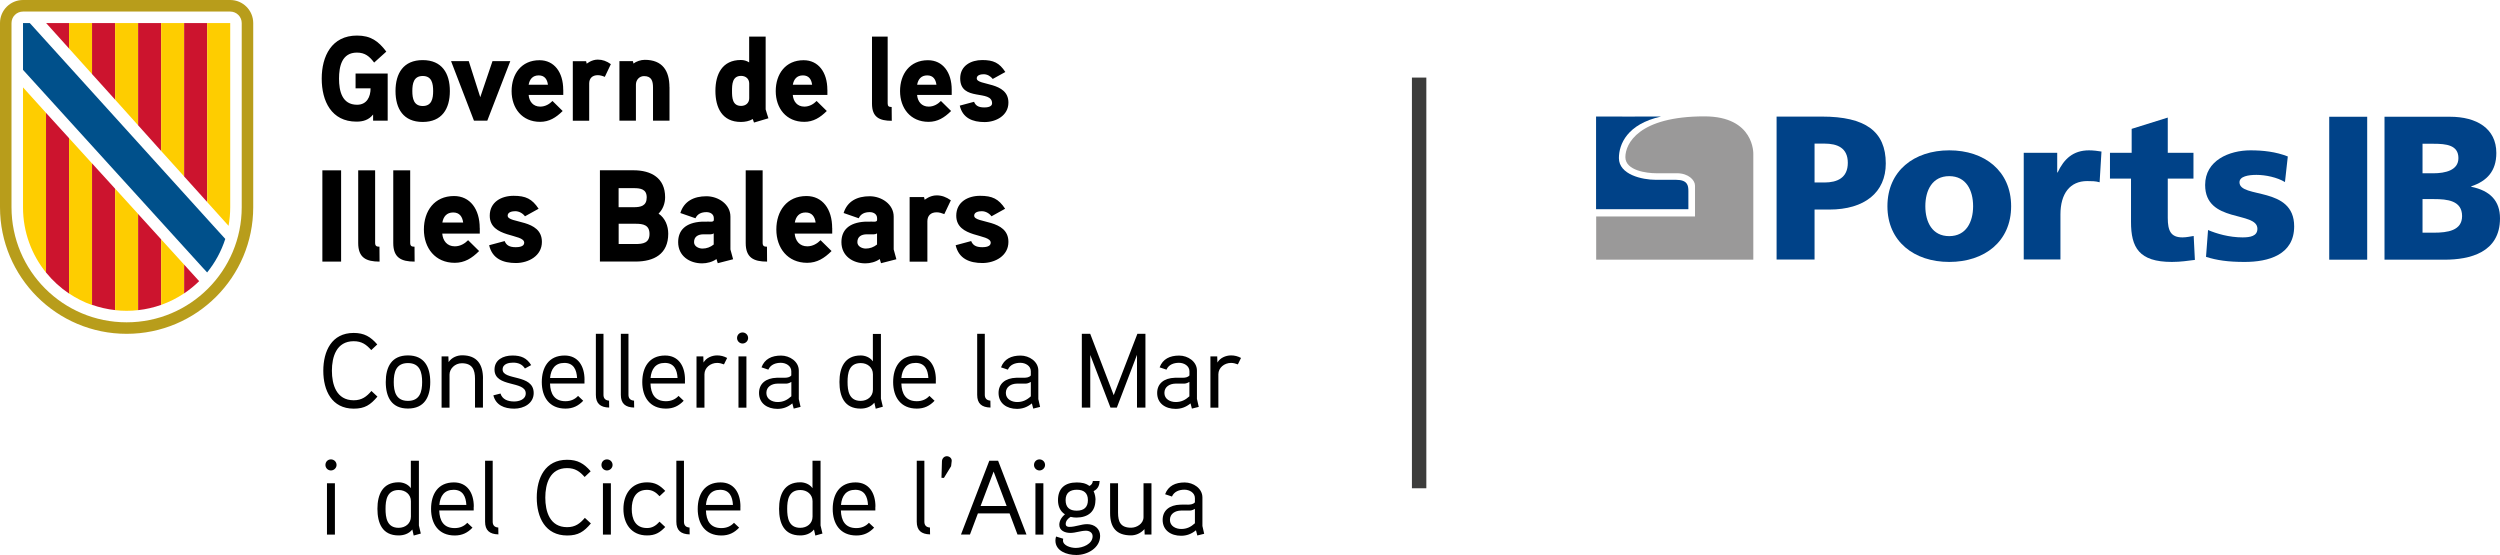 <?xml version="1.0" encoding="UTF-8"?>
<svg id="Capa_2" data-name="Capa 2" xmlns="http://www.w3.org/2000/svg" viewBox="0 0 456.31 101.31">
  <defs>
    <style>
      .cls-1 {
        fill: #3c3c3b;
      }

      .cls-2 {
        fill: #004288;
      }

      .cls-3 {
        fill: #00508b;
      }

      .cls-4 {
        fill: #b89d1b;
      }

      .cls-5 {
        fill: #fecd00;
      }

      .cls-6 {
        fill: #9a9999;
      }

      .cls-7 {
        fill: #cc142e;
      }
    </style>
  </defs>
  <g id="Capa_1-2" data-name="Capa 1">
    <rect class="cls-1" x="257.71" y="14.16" width="2.63" height="74.96"/>
    <g>
      <path class="cls-2" d="M291.32,21.26v16.93h16.85v-3.32c0-.98-.13-2.05-2.25-2.05h-3.7c-2.49,0-6.73-.95-6.73-3.96,0-2.53,1.5-6.21,7.69-7.59,0,.02-11.86,0-11.86,0"/>
      <path class="cls-6" d="M320.01,47.4h-28.67v-7.89h18.04v-5.64c0-.96-1.17-2.25-3.3-2.25h-3.83c-1.59,0-5.58-.46-5.58-2.94s2.45-7.44,14.43-7.44c9.18,0,8.92,6.87,8.92,6.87v19.28Z"/>
      <path class="cls-2" d="M331.2,33.31h1.79c2.38,0,4.28-.86,4.28-3.59s-1.9-3.51-4.28-3.51h-1.79v7.1ZM324.27,21.28h8.27c7.93,0,11.66,2.69,11.66,8.56,0,5.27-3.84,8.41-10.32,8.41h-2.68v9.12h-6.93v-26.09Z"/>
      <path class="cls-2" d="M360.14,37.64c0-2.91-1.27-5.49-4.36-5.49s-4.36,2.58-4.36,5.49,1.27,5.46,4.36,5.46,4.36-2.58,4.36-5.46M344.5,37.64c0-6.46,4.88-10.2,11.29-10.2s11.29,3.74,11.29,10.2-4.88,10.17-11.29,10.17-11.29-3.74-11.29-10.17"/>
      <path class="cls-2" d="M383.23,33.27c-.74-.22-1.49-.22-2.27-.22-3.13,0-4.88,2.28-4.88,6.09v8.22h-6.7v-19.47h6.11v3.59h.08c1.15-2.47,2.83-4.04,5.73-4.04.78,0,1.6.11,2.27.22l-.34,5.61Z"/>
      <path class="cls-2" d="M385.13,27.89h3.95v-4.37l6.59-2.06v6.43h4.69v4.71h-4.69v7.18c0,2.35.56,3.55,2.68,3.55.67,0,1.38-.15,2.05-.26l.22,4.37c-1.27.15-2.53.37-4.21.37-6,0-7.45-2.65-7.45-7.29v-7.92h-3.84v-4.71Z"/>
      <path class="cls-2" d="M403.01,41.98c1.56.67,3.87,1.35,6.3,1.35,1.38,0,2.72-.22,2.72-1.57,0-3.29-9.54-.97-9.54-8,0-4.48,4.4-6.32,8.27-6.32,2.31,0,4.66.26,6.82,1.12l-.52,4.67c-1.42-.86-3.54-1.31-5.21-1.31-1.45,0-3.09.26-3.09,1.35,0,3.03,9.98.64,9.98,8.04,0,5.19-4.66,6.5-9.05,6.5-3.02,0-5.07-.3-7.04-.93l.37-4.9Z"/>
      <rect class="cls-2" x="425.14" y="21.31" width="6.93" height="26.09"/>
      <path class="cls-2" d="M442.16,42.47h2.05c2.53,0,5.18-.37,5.18-3.03,0-2.84-2.72-3.1-5.1-3.1h-2.12v6.13ZM442.16,31.63h1.94c2.27,0,4.62-.56,4.62-2.77,0-2.39-2.23-2.62-4.54-2.62h-2.01v5.38ZM435.23,21.31h11.96c4.84,0,8.45,2.13,8.45,6.61,0,3.29-1.68,5.12-4.58,6.09v.08c3.46.71,5.25,2.58,5.25,5.76,0,6.24-5.48,7.55-10.13,7.55h-10.95v-26.09Z"/>
    </g>
    <g>
      <path class="cls-4" d="M42.02,0H4.2C1.88,0,0,1.88,0,4.2v33.62c0,12.76,10.35,23.11,23.11,23.11s23.11-10.35,23.11-23.11V4.21c0-2.32-1.88-4.21-4.2-4.21M44.12,37.82c0,11.6-9.4,21.01-21.01,21.01S2.1,49.43,2.1,37.82V4.21c0-1.17.94-2.1,2.1-2.1h37.82c1.16,0,2.1.94,2.1,2.1v33.62Z"/>
      <polygon class="cls-7" points="12.6 4.21 8.42 4.21 12.6 8.85 12.6 4.21"/>
      <polygon class="cls-5" points="12.6 8.41 12.6 4.21 16.8 4.21 16.8 13.52 12.6 8.85 12.6 8.41"/>
      <polygon class="cls-7" points="16.8 4.21 21.01 4.21 21.01 18.19 16.8 13.52 16.8 4.21"/>
      <polygon class="cls-5" points="21.01 4.21 25.21 4.21 25.21 22.87 21.01 18.19 21.01 4.21"/>
      <polygon class="cls-7" points="25.21 4.21 29.41 4.21 29.41 27.55 25.21 22.87 25.21 4.21"/>
      <polygon class="cls-5" points="29.41 26.27 29.41 4.21 33.62 4.21 33.62 29.42 33.62 32.21 29.41 27.55 29.41 26.27"/>
      <polygon class="cls-7" points="33.61 4.21 37.82 4.21 37.82 36.88 33.61 32.21 33.61 4.21"/>
      <path class="cls-5" d="M37.82,36.88V4.21h4.2v33.62c0,1.16-.11,2.29-.3,3.39l-3.9-4.33Z"/>
      <path class="cls-5" d="M4.2,37.86c0,4.5,1.58,8.64,4.2,11.89v-29.15l-4.2-4.65v21.9Z"/>
      <path class="cls-7" d="M8.4,20.6v29.14c1.2,1.48,2.62,2.78,4.2,3.84v-28.37l-4.2-4.61Z"/>
      <path class="cls-5" d="M12.6,25.21v28.36c1.3.86,2.7,1.58,4.2,2.11v-25.85l-4.2-4.62Z"/>
      <path class="cls-7" d="M16.8,55.64c1.34.47,2.75.8,4.2.96v-22.17l-4.2-4.61s0,25.82,0,25.82Z"/>
      <path class="cls-5" d="M21.01,53.58v3.03c.69.08,1.39.12,2.1.12s1.41-.04,2.1-.12v-17.56l-4.2-4.62s0,19.14,0,19.14Z"/>
      <path class="cls-7" d="M29.41,43.68l-4.2-4.62v17.55c1.46-.16,2.86-.49,4.2-.96v-11.98Z"/>
      <path class="cls-5" d="M29.41,55.65c1.5-.53,2.9-1.24,4.2-2.11v-5.24l-4.2-4.62v11.97Z"/>
      <path class="cls-7" d="M33.61,48.3v5.25c.98-.66,1.9-1.41,2.74-2.23l-2.74-3.02Z"/>
      <path class="cls-3" d="M37.82,49.71c1.45-1.79,2.57-3.85,3.3-6.1l-2.22-2.44L5.44,4.21h-1.24v8.54s32.76,36.06,32.76,36.06l.84.91h.02Z"/>
    </g>
    <g>
      <path d="M64.9,13.43v2.69h2.74c0,1.56-.69,3-2.46,3-2.76,0-3.3-2.53-3.3-4.76s.51-4.76,3.27-4.76c1.48,0,2.3.7,3.14,1.82l2.22-2c-1.46-1.94-2.86-2.93-5.35-2.93-4.62,0-6.44,3.76-6.44,7.86s1.77,7.85,6.35,7.85c1.21,0,2.25-.31,3.03-1.3v1.12h2.66v-8.6h-5.86ZM82.11,16.62c0-3.24-1.44-5.65-4.96-5.65s-4.96,2.42-4.96,5.65,1.44,5.64,4.96,5.64,4.96-2.4,4.96-5.64M79.06,16.62c0,1.37-.26,2.73-1.9,2.73s-1.9-1.37-1.9-2.73.24-2.75,1.9-2.75,1.9,1.38,1.9,2.75M89.89,11.16l-2.23,6.58-2.1-6.58h-3.23l4.18,10.87h2.43l4.2-10.87s-3.25,0-3.25,0ZM102.8,16.38c0-3.19-1.64-5.39-4.33-5.39-3.32,0-5.09,2.53-5.09,5.64s1.9,5.61,5.2,5.61c1.66,0,2.9-.77,4.12-1.98l-1.86-1.83c-.53.55-1.3,1.03-2.23,1.03-1.3,0-2.02-.93-2.12-2.13h6.32v-.95ZM96.49,15.46c.18-1.01.75-1.7,1.84-1.7s1.55.73,1.68,1.7h-3.52ZM111.5,11.71c-.77-.55-1.53-.83-2.39-.83-1.15,0-2.02.75-2.02.75l-.11-.46h-2.43v10.87h2.99v-6.8c0-.93.56-1.52,1.57-1.52.42,0,.86.13,1.28.31l1.1-2.31ZM122.19,15.92c0-3.01-1.28-5-4.51-5-.71,0-1.57.29-2.05.68l-.11-.44h-2.46v10.87h3.01v-6.58c0-.86.62-1.56,1.48-1.56,1.37,0,1.64.9,1.64,2.09v6.05h3.01v-6.12h-.02ZM140.26,21.6c-.05-.15-.51-1.56-.51-1.63V6.68h-3.01v4.71c-.49-.31-.97-.44-1.51-.44-3.4,0-4.65,2.59-4.65,5.64s1.22,5.67,4.65,5.67c.75,0,1.53-.15,2.17-.53l.22.64,2.63-.78ZM136.75,17.94c0,.86-.64,1.39-1.48,1.39-1.61,0-1.66-1.54-1.66-2.73s.05-2.75,1.66-2.75c.84,0,1.48.53,1.48,1.39v2.69ZM151.01,16.38c0-3.19-1.64-5.39-4.33-5.39-3.32,0-5.09,2.53-5.09,5.64s1.9,5.61,5.2,5.61c1.66,0,2.9-.77,4.12-1.98l-1.86-1.83c-.53.55-1.3,1.03-2.23,1.03-1.3,0-2.02-.93-2.12-2.13h6.32v-.95ZM144.71,15.46c.18-1.01.75-1.7,1.84-1.7s1.55.73,1.68,1.7h-3.52ZM162.75,19.53c-.51,0-.73-.13-.73-.66V6.68h-2.86v12.24c0,2.46,1.33,3.13,3.61,3.13l-.02-2.52ZM173.71,16.38c0-3.19-1.64-5.39-4.34-5.39-3.32,0-5.09,2.53-5.09,5.64s1.9,5.61,5.2,5.61c1.66,0,2.9-.77,4.12-1.98l-1.86-1.83c-.53.55-1.3,1.03-2.23,1.03-1.3,0-2.02-.93-2.12-2.13h6.32v-.95h0ZM167.4,15.46c.18-1.01.75-1.7,1.84-1.7s1.55.73,1.68,1.7h-3.52ZM184.06,18.72c0-3.91-5.78-3.03-5.78-4.42,0-.64.82-.75,1.28-.75.64,0,1.26.36,1.64.86l2.3-1.27c-1.1-1.68-2.17-2.18-4.22-2.18s-4.02,1.03-4.02,3.34c0,4.33,5.82,1.96,5.82,4.56,0,.66-.93.75-1.41.75-1.13,0-1.61-.37-1.88-1.03l-2.61.7c.53,2.26,2.32,3,4.53,3,2.09,0,4.35-1.19,4.35-3.54"/>
      <path d="M62.26,31.09h-3.42v16.66h3.42v-16.66ZM69.26,45.03c-.55,0-.79-.14-.79-.72v-13.22h-3.09v13.27c0,2.67,1.44,3.39,3.9,3.39l-.02-2.73ZM75.66,45.03c-.55,0-.79-.14-.79-.72v-13.22h-3.09v13.27c0,2.67,1.44,3.39,3.9,3.39l-.02-2.73ZM87.56,41.62c0-3.46-1.77-5.84-4.69-5.84-3.59,0-5.5,2.74-5.5,6.11s2.06,6.08,5.63,6.08c1.8,0,3.13-.83,4.45-2.15l-2.01-1.98c-.57.59-1.41,1.12-2.42,1.12-1.41,0-2.18-1-2.3-2.32h6.85v-1.02h0ZM80.74,40.62c.19-1.1.81-1.84,1.98-1.84s1.68.79,1.82,1.84h-3.81ZM98.91,44.15c0-4.25-6.25-3.3-6.25-4.79,0-.69.89-.81,1.39-.81.69,0,1.37.38,1.77.93l2.49-1.38c-1.2-1.81-2.35-2.36-4.57-2.36s-4.35,1.12-4.35,3.63c0,4.13,6.29,3.22,6.29,4.94,0,.72-1,.81-1.54.81-1.22,0-1.74-.4-2.03-1.12l-2.83.76c.57,2.46,2.52,3.25,4.91,3.25,2.28-.02,4.72-1.3,4.72-3.86M121.97,42.67c0-1.43-.55-2.86-1.77-3.68.79-.76,1.2-1.88,1.2-2.99,0-3.53-2.56-4.92-5.77-4.92h-6.13v16.66h6.51c3.37,0,5.96-1.37,5.96-5.08M118.04,36.03c0,1.55-1.07,1.79-2.37,1.79h-2.76v-3.48h2.76c1.27,0,2.37.19,2.37,1.69M118.55,42.7c0,1.64-1.17,1.84-2.54,1.84h-3.09v-3.7h3.09c1.37,0,2.54.21,2.54,1.86M133.32,45.53v-5.99c0-2.29-2.25-3.72-4.38-3.72-2.28,0-4.09.9-4.76,3.06l2.76.96c.36-.81,1.1-1.12,2.01-1.12.74,0,1.34.4,1.34,1.1v.33c0,.14-.09.29-.41.31,0,0-1-.02-1.79,0-3,.17-4.31,1.6-4.31,3.74,0,2.51,2.06,3.87,4.38,3.87.86,0,1.91-.26,2.61-.79l.24.76,2.8-.72-.49-1.79ZM130.27,44.63c-.6.48-1.29.74-2.06.74-.65,0-1.53-.38-1.53-1.17,0-1.03.76-1.41,1.65-1.43h1.34c.24,0,.43-.05.6-.17v2.03h0ZM139.99,45.03c-.55,0-.79-.14-.79-.72v-13.22h-3.09v13.27c0,2.67,1.44,3.39,3.9,3.39l-.02-2.73ZM151.89,41.62c0-3.46-1.77-5.84-4.69-5.84-3.59,0-5.5,2.74-5.5,6.11s2.06,6.08,5.63,6.08c1.79,0,3.13-.83,4.45-2.15l-2.01-1.98c-.57.59-1.41,1.12-2.42,1.12-1.41,0-2.18-1-2.3-2.32h6.85v-1.02h0ZM145.07,40.62c.19-1.1.81-1.84,1.98-1.84s1.68.79,1.82,1.84h-3.81ZM163.12,45.53v-5.99c0-2.29-2.25-3.72-4.38-3.72-2.28,0-4.09.9-4.76,3.06l2.76.96c.36-.81,1.1-1.12,2.01-1.12.74,0,1.34.4,1.34,1.1v.33c0,.14-.09.29-.41.31,0,0-1-.02-1.79,0-3,.17-4.31,1.6-4.31,3.74,0,2.51,2.06,3.87,4.38,3.87.86,0,1.91-.26,2.61-.79l.24.76,2.8-.72-.49-1.79ZM160.08,44.63c-.6.48-1.29.74-2.06.74-.65,0-1.53-.38-1.53-1.17,0-1.03.76-1.41,1.65-1.43h1.34c.24,0,.43-.05.6-.17v2.03h0ZM173.55,36.56c-.83-.59-1.65-.9-2.59-.9-1.24,0-2.18.81-2.18.81l-.12-.5h-2.63v11.79h3.24v-7.37c0-1,.59-1.64,1.7-1.64.46,0,.93.15,1.39.33l1.19-2.51ZM184.06,44.15c0-4.25-6.25-3.3-6.25-4.79,0-.69.89-.81,1.39-.81.69,0,1.37.38,1.77.93l2.49-1.38c-1.2-1.81-2.35-2.36-4.57-2.36s-4.35,1.12-4.35,3.63c0,4.13,6.29,3.22,6.29,4.94,0,.72-1,.81-1.53.81-1.22,0-1.74-.4-2.04-1.12l-2.83.76c.57,2.46,2.52,3.25,4.91,3.25,2.28-.02,4.72-1.3,4.72-3.86"/>
      <path d="M218.1,95.51c-.76.69-1.51,1.04-2.49,1.04s-2.07-.5-2.07-1.66,1-1.68,2.01-1.7h1.43c.39,0,.6-.02,1.12-.31v2.63h0ZM219.47,96.01v-5.21c0-1.66-1.66-2.74-3.24-2.74-1.7,0-3,.62-3.57,2.15l1.25.42c.4-.93,1.35-1.25,2.28-1.25s1.91.56,1.91,1.54v.77c-.32.36-.77.4-1.2.42,0,0-1.16-.02-1.45,0-2.01.06-3.24,1.08-3.24,2.78,0,1.91,1.52,2.9,3.36,2.9.98,0,1.85-.29,2.72-1l.25.95,1.25-.31-.32-1.42ZM210.17,88.21h-1.45v6.18c0,1.2-1.24,1.93-2.26,1.93-1.93,0-2.39-1.08-2.39-2.74v-5.37h-1.45v5.44c0,2.63,1.14,4.07,3.82,4.07.79,0,1.7-.31,2.45-1.14l.04.99h1.24v-9.36h.02ZM198.57,91.28c0,1.31-.73,1.93-2.05,1.93s-2.02-.62-2.02-1.93.79-1.89,2.05-1.89,2.02.58,2.02,1.89M199.96,91.3c0-.53-.08-1.04-.35-1.66.83-.4,1.07-1.12,1.1-1.85h-1.24c-.04.4-.23.72-.63.91-.68-.53-1.51-.64-2.32-.64-2.14,0-3.41,1.07-3.41,3.23,0,.99.31,1.98,1.27,2.59-.68.56-1.03,1.25-1.03,1.91,0,1.04,1,1.48,2.02,1.48.97,0,1.87-.4,2.86-.4.56,0,1.2.31,1.2,1,0,1.43-1.8,2.14-3.07,2.14-.93,0-2.34-.42-2.34-1.37,0-.12.02-.22.04-.31l-1.3-.4c-.08.23-.12.5-.12.73,0,1.91,2.08,2.64,3.82,2.64,2.07,0,4.34-1.31,4.34-3.49,0-1.31-1.04-2.14-2.37-2.14-1.08,0-2.12.5-3.23.5-.32,0-.68-.08-.68-.54,0-.56.42-1,.89-1.29.4.09.69.13,1.07.13,2.12-.02,3.46-1.08,3.46-3.18M190.44,88.21h-1.45v9.37h1.45v-9.37ZM190.75,84.87c0-.58-.46-1.02-1.02-1.02s-1,.44-1,1.02c0,.54.45,1,1,1s1.02-.46,1.02-1M178.98,92.36l2.38-6.29,2.38,6.29h-4.76ZM182.17,84.1h-1.6l-5.17,13.47h1.64l1.45-3.86h5.78l1.45,3.86h1.64l-5.18-13.47ZM173.71,84.13c.04-.46-.4-.86-.89-.86s-.86.41-.89.89l-.09,3.05.45.02,1.31-2.14.11-.95ZM169.75,96.29c-.79-.05-1.03-.52-1.03-1.07v-11.13h-1.39v11.13c0,1.58.81,2.28,2.43,2.32l-.02-1.25ZM153.5,92.16c.15-1.66.93-2.76,2.61-2.76s2.24,1.24,2.32,2.76h-4.93ZM159.79,92.47c0-2.52-1.2-4.42-3.63-4.42-2.92,0-4.17,2.15-4.17,4.85s1.35,4.84,4.32,4.84c1.37,0,2.35-.5,3.24-1.43l-.95-.89c-.56.62-1.34.97-2.3.97-2.01,0-2.76-1.33-2.82-3.22h6.29v-.69h0ZM148.31,94.29c0,1.27-1.02,2.05-2.24,2.05-2.14,0-2.39-1.88-2.39-3.46s.25-3.44,2.41-3.44c1.22,0,2.22.8,2.22,2.05v2.8ZM150.12,97.4c-.02-.06-.35-1.47-.35-1.49v-11.81h-1.47v5c-.56-.79-1.51-1.07-2.22-1.07-2.93,0-3.88,2.22-3.88,4.84s.89,4.86,3.86,4.86c.89,0,1.85-.27,2.51-1.08l.25,1.1,1.29-.36ZM128.85,92.16c.15-1.66.93-2.76,2.61-2.76s2.24,1.24,2.32,2.76h-4.93ZM135.15,92.47c0-2.52-1.2-4.42-3.63-4.42-2.91,0-4.17,2.15-4.17,4.85s1.35,4.84,4.32,4.84c1.37,0,2.35-.5,3.24-1.43l-.94-.89c-.56.62-1.34.97-2.3.97-2.01,0-2.76-1.33-2.82-3.22h6.29v-.69h0ZM125.86,96.29c-.79-.05-1.02-.52-1.02-1.07v-11.13h-1.39v11.13c0,1.58.81,2.28,2.43,2.32l-.02-1.25ZM121.42,89.6c-.97-1.02-1.84-1.56-3.32-1.56-2.86,0-4.31,2.16-4.31,4.86s1.45,4.83,4.31,4.83c1.48,0,2.33-.5,3.32-1.54l-1.04-.97c-.62.68-1.27,1.16-2.28,1.16-2.18,0-2.79-1.72-2.79-3.47s.62-3.5,2.79-3.5c1,0,1.66.48,2.28,1.16l1.04-.97ZM111.5,88.21h-1.45v9.37h1.45v-9.37ZM111.81,84.87c0-.58-.46-1.02-1.03-1.02s-1,.44-1,1.02c0,.54.44,1,1,1s1.03-.46,1.03-1M106.75,94.52c-.89,1.04-1.75,1.7-3.24,1.7-3.17,0-3.98-2.88-3.98-5.39s.81-5.39,3.98-5.39c1.47,0,2.32.62,3.2,1.62l1.1-1.04c-1.21-1.41-2.37-2.1-4.3-2.1-4.01,0-5.54,3.32-5.54,6.91s1.54,6.91,5.56,6.91c2.02,0,3.05-.69,4.32-2.2l-1.1-1.02ZM90.96,96.29c-.79-.05-1.03-.52-1.03-1.07v-11.13h-1.39v11.13c0,1.58.81,2.28,2.43,2.32l-.02-1.25ZM80.19,92.16c.15-1.66.93-2.76,2.61-2.76s2.24,1.24,2.32,2.76h-4.93ZM86.48,92.47c0-2.52-1.2-4.42-3.63-4.42-2.92,0-4.17,2.15-4.17,4.85s1.35,4.84,4.32,4.84c1.37,0,2.35-.5,3.24-1.43l-.95-.89c-.56.62-1.34.97-2.3.97-2.01,0-2.76-1.33-2.82-3.22h6.29v-.69h0ZM75,94.29c0,1.27-1.02,2.05-2.24,2.05-2.14,0-2.39-1.88-2.39-3.46s.25-3.44,2.41-3.44c1.22,0,2.22.8,2.22,2.05v2.8ZM76.81,97.4c-.02-.06-.35-1.47-.35-1.49v-11.81h-1.47v5c-.56-.79-1.51-1.07-2.22-1.07-2.93,0-3.88,2.22-3.88,4.84s.89,4.86,3.86,4.86c.89,0,1.85-.27,2.51-1.08l.25,1.1,1.29-.36ZM61.12,88.21h-1.44v9.37h1.45v-9.37h0ZM61.43,84.87c0-.58-.46-1.02-1.03-1.02s-1,.44-1,1.02c0,.54.44,1,1,1s1.03-.46,1.03-1"/>
      <path d="M226.51,65.33c-.58-.31-1.17-.46-1.81-.46-.97,0-2.01.45-2.49,1.3l-.04-1.12h-1.24v9.36h1.45v-6.1c0-1.17,1.07-2.07,2.32-2.07.42,0,.85.12,1.24.27l.57-1.17ZM217.09,72.34c-.76.69-1.51,1.04-2.49,1.04s-2.07-.5-2.07-1.66,1-1.68,2.01-1.7h1.43c.39,0,.59-.02,1.12-.31v2.63h0ZM218.47,72.85v-5.21c0-1.66-1.66-2.74-3.24-2.74-1.7,0-3,.62-3.57,2.15l1.25.42c.4-.93,1.35-1.25,2.28-1.25s1.91.56,1.91,1.54v.77c-.33.37-.77.4-1.2.42,0,0-1.16-.02-1.45,0-2.01.06-3.24,1.08-3.24,2.78,0,1.91,1.52,2.9,3.36,2.9.99,0,1.85-.29,2.73-1l.25.95,1.25-.31-.32-1.42ZM209.09,60.93h-1.49l-4.32,11.2-4.29-11.2h-1.53v13.47h1.54v-9.61l3.69,9.61h1.16l3.68-9.64v9.64h1.54v-13.47h0ZM188.15,72.34c-.75.69-1.51,1.04-2.49,1.04s-2.07-.5-2.07-1.66,1-1.68,2.01-1.7h1.43c.39,0,.59-.02,1.12-.31v2.63h0ZM189.52,72.85v-5.21c0-1.66-1.66-2.74-3.24-2.74-1.7,0-3,.62-3.57,2.15l1.25.42c.4-.93,1.35-1.25,2.28-1.25s1.91.56,1.91,1.54v.77c-.32.37-.77.4-1.2.42,0,0-1.16-.02-1.45,0-2.01.06-3.24,1.08-3.24,2.78,0,1.91,1.53,2.9,3.36,2.9.98,0,1.85-.29,2.72-1l.25.95,1.25-.31-.32-1.42ZM180.78,73.13c-.79-.06-1.03-.53-1.03-1.07v-11.13h-1.39v11.14c0,1.58.81,2.28,2.43,2.32l-.02-1.26ZM164.52,69c.15-1.66.93-2.76,2.61-2.76s2.24,1.24,2.32,2.76h-4.93ZM170.82,69.31c0-2.52-1.2-4.42-3.63-4.42-2.91,0-4.17,2.15-4.17,4.85s1.35,4.84,4.32,4.84c1.37,0,2.35-.5,3.24-1.43l-.94-.89c-.56.62-1.34.97-2.3.97-2.01,0-2.76-1.34-2.82-3.23h6.29v-.69h0ZM159.33,71.12c0,1.27-1.02,2.05-2.24,2.05-2.14,0-2.39-1.87-2.39-3.46s.25-3.44,2.41-3.44c1.22,0,2.22.79,2.22,2.05v2.8ZM161.14,74.24c-.02-.05-.35-1.47-.35-1.48v-11.81h-1.47v5c-.56-.79-1.51-1.07-2.22-1.07-2.93,0-3.88,2.22-3.88,4.84s.89,4.86,3.86,4.86c.89,0,1.85-.27,2.51-1.08l.25,1.1,1.29-.36ZM144.43,72.34c-.76.69-1.51,1.04-2.49,1.04s-2.06-.5-2.06-1.66,1-1.68,2.01-1.7h1.43c.39,0,.6-.02,1.12-.31v2.63h0ZM145.8,72.85v-5.21c0-1.66-1.66-2.74-3.24-2.74-1.7,0-3,.62-3.57,2.15l1.25.42c.4-.93,1.35-1.25,2.28-1.25s1.91.56,1.91,1.54v.77c-.32.37-.77.4-1.2.42,0,0-1.16-.02-1.45,0-2.01.06-3.24,1.08-3.24,2.78,0,1.91,1.53,2.9,3.36,2.9.98,0,1.85-.29,2.72-1l.25.95,1.25-.31-.32-1.42ZM136.24,65.05h-1.45v9.36h1.45v-9.36ZM136.55,61.7c0-.58-.46-1.02-1.02-1.02s-1,.44-1,1.02c0,.54.45,1,1,1s1.02-.46,1.02-1M132.71,65.33c-.58-.31-1.18-.46-1.81-.46-.97,0-2.01.45-2.49,1.3l-.04-1.12h-1.24v9.36h1.45v-6.1c0-1.17,1.07-2.07,2.32-2.07.42,0,.85.12,1.24.27l.58-1.17ZM118.74,69c.15-1.66.93-2.76,2.61-2.76s2.24,1.24,2.32,2.76h-4.93ZM125.03,69.31c0-2.52-1.2-4.42-3.63-4.42-2.91,0-4.17,2.15-4.17,4.85s1.35,4.84,4.32,4.84c1.37,0,2.35-.5,3.24-1.43l-.94-.89c-.56.62-1.34.97-2.3.97-2.01,0-2.76-1.34-2.82-3.23h6.29v-.69h0ZM115.74,73.13c-.8-.06-1.03-.53-1.03-1.07v-11.13h-1.39v11.14c0,1.58.81,2.28,2.43,2.32l-.02-1.26ZM111.17,73.13c-.79-.06-1.02-.53-1.02-1.07v-11.13h-1.39v11.14c0,1.58.81,2.28,2.43,2.32l-.02-1.26ZM100.4,69c.15-1.66.93-2.76,2.61-2.76s2.24,1.24,2.32,2.76h-4.93ZM106.69,69.31c0-2.52-1.2-4.42-3.63-4.42-2.91,0-4.17,2.15-4.17,4.85s1.35,4.84,4.32,4.84c1.37,0,2.35-.5,3.24-1.43l-.94-.89c-.56.62-1.34.97-2.3.97-2.01,0-2.76-1.34-2.82-3.23h6.29v-.69ZM97.41,71.73c0-3.51-5.67-2.24-5.67-4.29,0-1.07,1.2-1.25,1.91-1.25.89,0,1.66.27,2.16,1.07l1.14-.62c-.81-1.31-1.84-1.75-3.42-1.75-1.7,0-3.27.79-3.27,2.57,0,3.32,5.7,1.98,5.7,4.34,0,1.14-1.25,1.48-2.12,1.48-1.17,0-2.16-.39-2.49-1.45l-1.3.33c.45,1.79,1.99,2.43,3.81,2.43,1.76,0,3.55-.97,3.55-2.86M88.16,69.1c0-2.57-1.07-4.25-3.81-4.25-.85,0-1.87.35-2.47,1.24l-.04-1.04h-1.24v9.36h1.45v-6.06c0-1.02.97-2.05,2.24-2.05,1.93,0,2.41,1.2,2.41,2.83v5.27h1.45v-5.3ZM77.05,69.73c0,1.74-.4,3.44-2.59,3.44s-2.59-1.7-2.59-3.44.39-3.46,2.59-3.46c2.2,0,2.59,1.72,2.59,3.46M78.53,69.73c0-2.76-1.08-4.86-4.07-4.86s-4.05,2.11-4.05,4.86,1.07,4.84,4.05,4.84,4.07-2.08,4.07-4.84M67.8,71.36c-.89,1.04-1.76,1.7-3.24,1.7-3.17,0-3.98-2.88-3.98-5.39s.81-5.39,3.98-5.39c1.47,0,2.32.62,3.2,1.62l1.1-1.03c-1.22-1.41-2.38-2.1-4.31-2.1-4.01,0-5.54,3.32-5.54,6.91s1.54,6.91,5.56,6.91c2.02,0,3.05-.69,4.32-2.2l-1.1-1.03Z"/>
    </g>
  </g>
</svg>